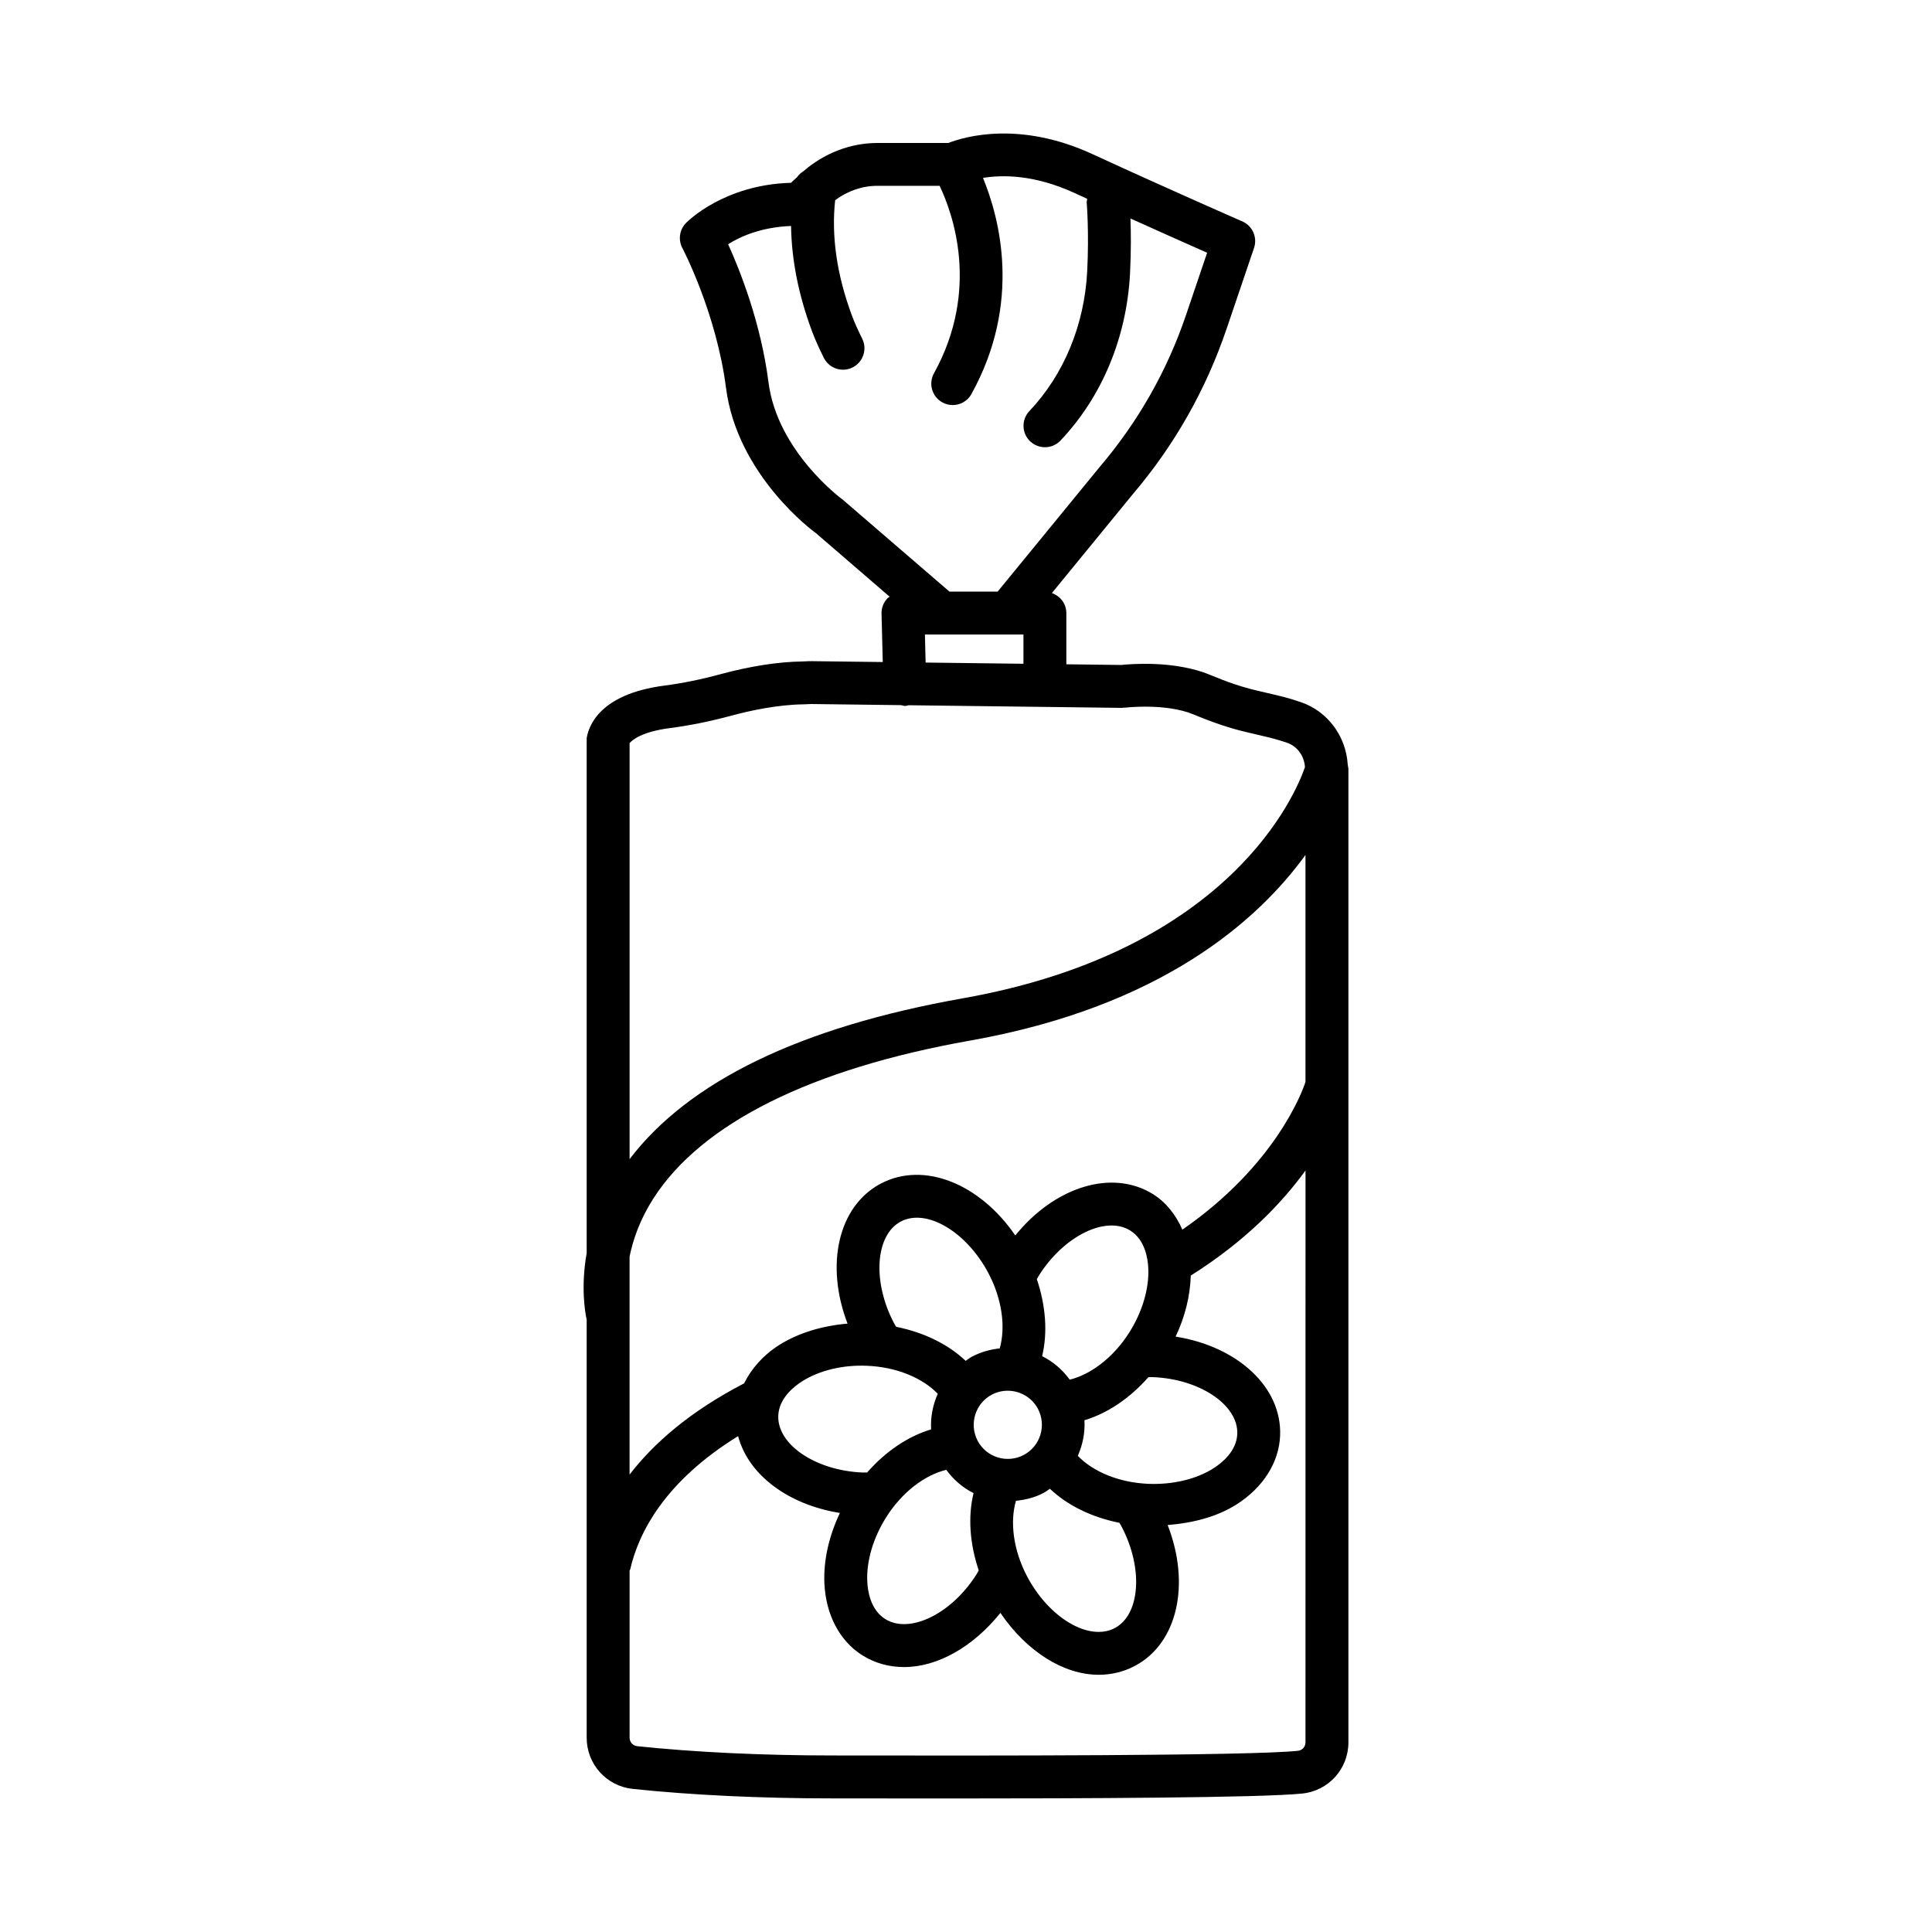 <?xml version="1.0" encoding="UTF-8"?>
<!-- Uploaded to: SVG Repo, www.svgrepo.com, Generator: SVG Repo Mixer Tools -->
<svg fill="#000000" width="800px" height="800px" version="1.1" viewBox="144 144 512 512" xmlns="http://www.w3.org/2000/svg">
 <path d="m373.83 620.6c6.062 0.008 13.707 0.016 22.207 0.016 34.305 0 82.277-0.168 93.137-1.316 6.938-0.742 12.168-6.562 12.168-13.539v-258.03c0-0.168-0.07-0.316-0.078-0.484-0.02-0.227-0.059-0.438-0.105-0.66-0.473-7.488-5.269-14.062-12.43-16.516-3.203-1.098-5.953-1.727-5.953-1.727l-5.992-1.414c-3.621-0.852-7.465-2.144-12.07-4.066-9.434-3.949-21.441-2.867-23.582-2.641l-14.539-0.18v-13.57c0-2.477-1.617-4.531-3.832-5.305l6.785-8.289 14.648-17.902c11.027-12.949 19.395-27.703 24.871-43.852l7.269-21.418c0.945-2.797-0.402-5.848-3.109-7.035-0.016-0.008-19.184-8.379-39.715-17.832-19.211-8.855-33.75-4.684-38.191-2.953l-18.824 0.004c-7.254 0-14.18 2.801-19.602 7.5-0.656 0.406-1.219 0.922-1.664 1.566-0.512 0.516-1.109 0.934-1.582 1.484-17.77 0.477-27.453 10.246-27.867 10.668-1.719 1.77-2.094 4.445-0.945 6.625 0.098 0.168 9.016 17.195 11.57 37.074 2.996 23.305 23.402 38.203 23.859 38.508l19.508 16.824c-0.172 0.141-0.387 0.211-0.543 0.367-1.07 1.098-1.652 2.578-1.609 4.106l0.32 12.832-19.09-0.234c-0.059-0.004-0.105 0.027-0.164 0.027-0.051-0.004-0.09-0.027-0.141-0.027l-1.844 0.082c-6.465 0.082-13.844 1.234-21.918 3.414-5.051 1.367-9.988 2.367-14.664 2.977-17.59 2.262-20.184 11.098-20.641 13.934v136.44c-1.559 8.832-0.492 15.434 0 17.668v110.8c0 6.992 5.242 12.816 12.195 13.547 15.648 1.652 33.988 2.519 53.02 2.519zm83.512-150.73c-1.723-3.906-4.277-7.188-7.703-9.359-10.906-6.848-26.152-1.988-36.574 10.895-9.375-13.68-24.172-19.754-35.617-13.754-11.391 5.988-14.785 21.625-8.84 37.121-6.676 0.559-13.035 2.457-18.156 5.695-4.25 2.703-7.309 6.242-9.262 10.141-14.398 7.469-23.996 15.922-30.344 24.168v-57.789c0.934-4.559 2.754-9.824 6.312-15.387 12.75-19.898 41.77-34.363 83.914-41.832 50.754-9 76.348-31.883 88.895-49.195v60.148c-0.938 2.902-8.191 22.246-32.625 39.148zm-16.109 78.695c5.797 11.016 4.953 23.34-1.832 26.906-6.852 3.566-17.422-2.719-23.223-13.734-3.637-6.934-4.582-14.359-2.938-20.008 2.484-0.266 4.969-0.848 7.309-2.082 0.609-0.32 1.125-0.742 1.688-1.113 4.66 4.43 11.066 7.551 18.402 9.023 0.199 0.34 0.414 0.648 0.594 1.008zm-60.328-53.949c-5.785-11.016-4.938-23.34 1.832-26.906 6.824-3.586 17.422 2.727 23.223 13.727 3.625 6.891 4.574 14.266 2.977 19.902-2.5 0.262-5 0.953-7.359 2.188-0.605 0.32-1.117 0.742-1.676 1.109-4.66-4.426-11.07-7.543-18.406-9.02-0.195-0.336-0.41-0.652-0.59-1zm62.383 2.477c-4.164 6.59-10.105 11.109-15.797 12.535-1.961-2.691-4.461-4.809-7.316-6.231 1.492-6.238 0.98-13.328-1.406-20.402 0.199-0.336 0.359-0.676 0.574-1.012 6.672-10.535 17.785-15.926 24.223-11.852 3.856 2.434 4.633 7.324 4.742 10.016 0.238 5.348-1.594 11.52-5.019 16.945zm-40.215 28.703c-2.316-4.41-0.609-9.891 3.789-12.207 1.344-0.699 2.773-1.031 4.191-1.031 3.262 0 6.41 1.762 8.031 4.836 2.301 4.41 0.598 9.883-3.801 12.199-4.441 2.32-9.895 0.613-12.211-3.797zm-29.324-19.852c7.797 0.312 14.684 3.191 18.766 7.418-1.305 2.957-1.949 6.176-1.758 9.441-6.152 1.832-12.039 5.824-16.965 11.422-0.391-0.004-0.781 0.023-1.168 0.008-12.43-0.492-22.668-7.387-22.375-15.059 0.18-4.551 4.035-7.656 6.312-9.105 4.519-2.883 10.777-4.402 17.188-4.125zm5.102 40.137c4.195-6.637 10.184-11.172 15.922-12.559 1.953 2.66 4.394 4.754 7.227 6.168-1.516 6.262-1.016 13.383 1.375 20.496-0.195 0.34-0.367 0.676-0.578 1.016-6.644 10.523-17.758 15.918-24.223 11.848-3.856-2.434-4.633-7.316-4.742-10.016-0.238-5.356 1.594-11.527 5.019-16.953zm69.543-8.848c-7.797-0.305-14.684-3.191-18.766-7.418 1.309-2.957 1.953-6.18 1.762-9.445 6.148-1.836 12.027-5.82 16.953-11.41 0.395 0.004 0.777-0.023 1.172-0.008 12.43 0.484 22.668 7.379 22.375 15.051-0.18 4.559-4.035 7.664-6.312 9.113-4.519 2.879-10.777 4.367-17.184 4.117zm-100.73-291.88c-2.023-15.875-7.629-29.852-10.707-36.629 3.16-2.012 8.816-4.555 16.68-4.836 0.137 8.906 1.945 18.25 5.57 27.938 0.777 2.066 1.832 4.438 3.109 7.004 1 1.996 3.012 3.148 5.09 3.148 0.859 0 1.719-0.188 2.523-0.59 2.816-1.402 3.953-4.812 2.566-7.625-1.082-2.176-1.996-4.188-2.648-5.938-4.117-10.969-5.551-21.285-4.523-30.773 3.199-2.398 7.106-3.809 11.168-3.809h16.512c3.352 7.019 10.859 27.316-1.488 49.676-1.527 2.746-0.527 6.203 2.219 7.719 0.875 0.477 1.816 0.707 2.746 0.707 1.996 0 3.941-1.055 4.965-2.934 13.391-24.219 7.449-46.594 3.059-57.266 5.152-0.848 13.605-0.906 24.27 4.008 1.137 0.523 2.219 1.012 3.344 1.527-0.043 0.375-0.16 0.734-0.125 1.125 0 0.07 0.652 7.656 0.125 18.074-0.734 14.234-6.172 27.391-15.316 37.051-2.164 2.273-2.066 5.875 0.207 8.031 1.109 1.039 2.512 1.555 3.914 1.555 1.512 0 3.012-0.598 4.121-1.773 11.016-11.617 17.547-27.348 18.422-44.285 0.309-6.07 0.242-11.062 0.117-14.559 8.438 3.809 15.836 7.098 20.316 9.082l-5.59 16.488c-5.008 14.781-12.68 28.277-22.832 40.215l-14.719 17.984-12.375 15.113h-12.766l-28.305-24.387c-0.188-0.113-17.289-12.711-19.648-31.043zm41.449 66.801h26.109v7.75l-25.926-0.32zm-67.543 24.789c5.188-0.668 10.641-1.77 16.176-3.266 4.926-1.332 12.223-2.934 19.254-3.023l1.941-0.082 23.891 0.297c0.355 0.078 0.711 0.219 1.066 0.215 0.301-0.008 0.559-0.141 0.844-0.191l56.586 0.699h0.07c0.125 0 0.23-0.062 0.352-0.07 0.117-0.008 0.223 0.043 0.344 0.027 0.109-0.027 10.863-1.289 18.258 1.805 5.203 2.164 9.602 3.641 13.832 4.633l6.019 1.422c0.098 0.027 2.289 0.543 4.84 1.414 2.801 0.961 4.59 3.543 4.785 6.465-2.336 6.805-19.48 48.656-90.723 61.285-43.035 7.625-72.559 22.004-88.254 42.605l-0.004-110.25c0.75-0.867 3.301-3.027 10.723-3.984zm-10.723 267.57v-44.324c0.027-0.098 0.129-0.145 0.152-0.242 2.223-9.762 9.152-23.359 28.609-35.359 2.664 10.176 13.172 18.164 26.977 20.359-2.894 6.086-4.367 12.508-4.117 18.562 0.359 8.363 4.023 15.344 10.031 19.145 3.371 2.121 7.156 3.137 11.098 3.137 8.844 0 18.293-5.348 25.52-14.355 6.93 10.18 16.699 16.398 26.043 16.398 3.301 0 6.535-0.75 9.531-2.316 11.457-6.023 14.824-21.809 8.746-37.367 6.723-0.535 13.129-2.199 18.25-5.449 7.062-4.496 11.277-11.152 11.555-18.262 0.512-12.867-11.32-23.629-27.691-26.223 2.519-5.297 3.856-10.828 4.016-16.172 14.488-9.133 24.113-19.16 30.406-27.855l-0.008 151.56c0 1.152-0.859 2.117-1.996 2.234-12.941 1.379-86.465 1.277-114.11 1.242l-9.172-0.008c-18.645 0-36.566-0.852-51.828-2.461-1.148-0.121-2.008-1.082-2.008-2.242z"/>
</svg>